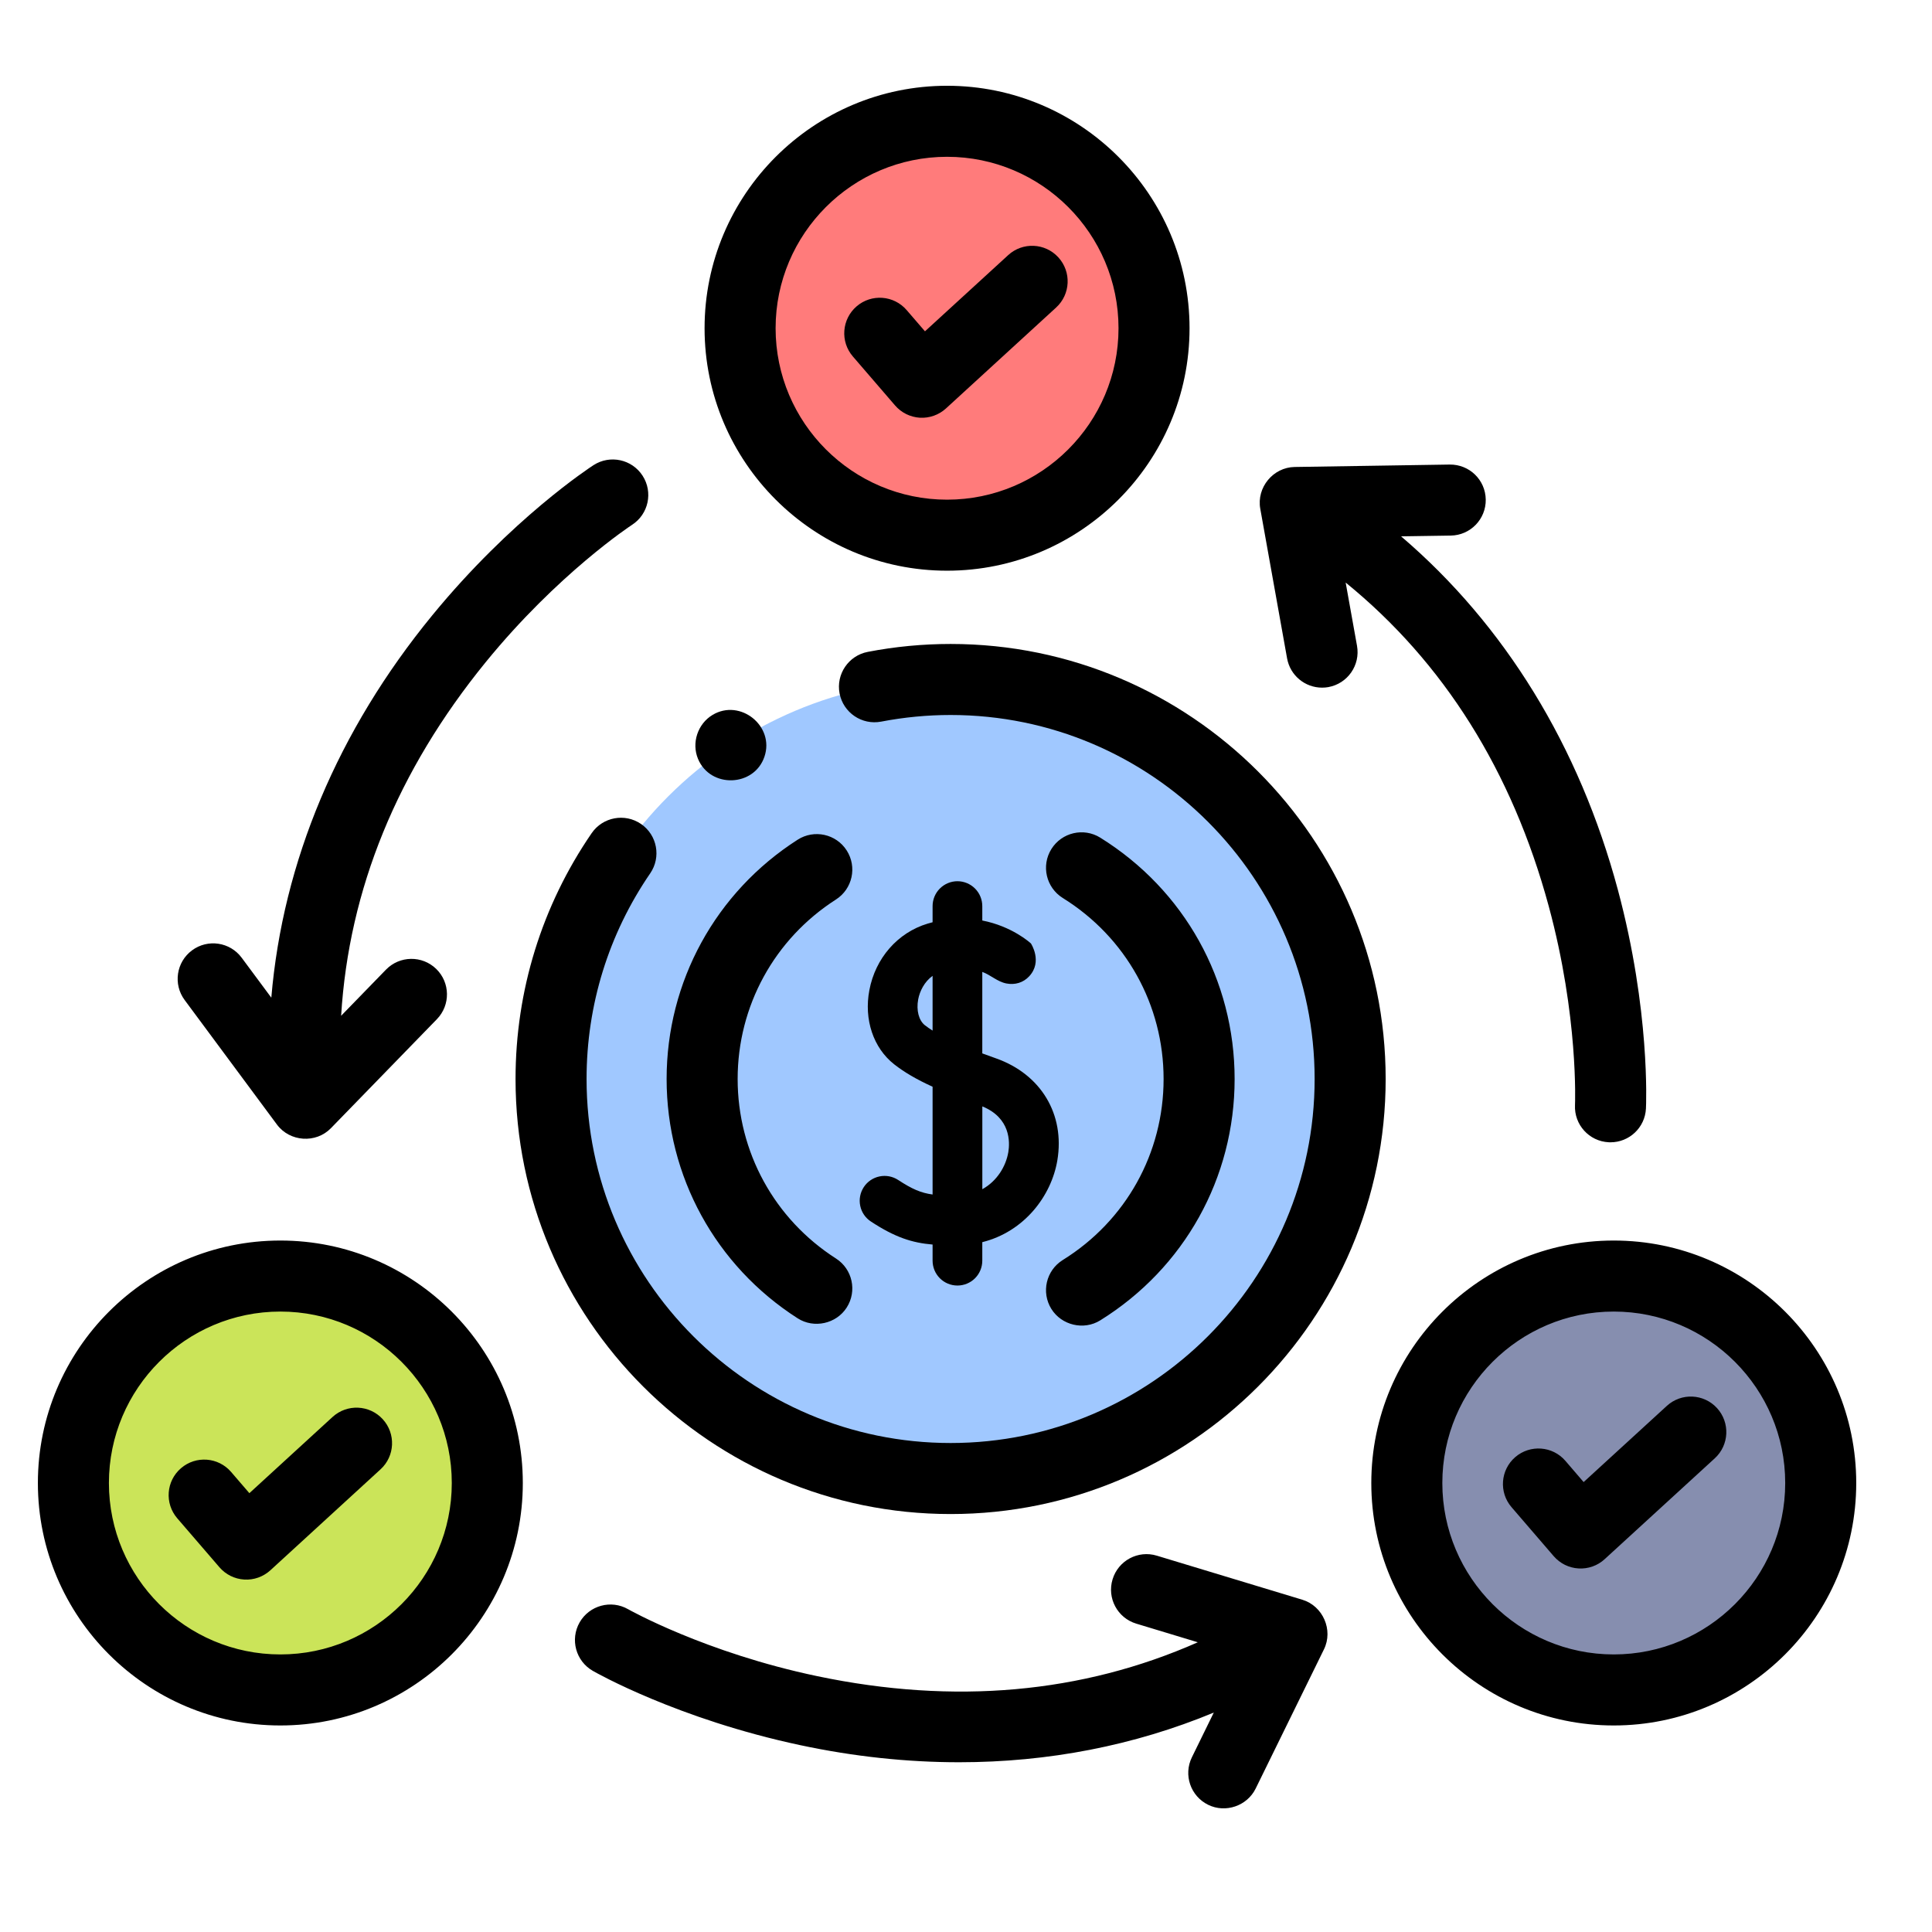 <svg width="51" height="51" viewBox="0 0 51 51" fill="none" xmlns="http://www.w3.org/2000/svg">
<path d="M25 14.128C28.017 14.128 30.463 11.682 30.463 8.665C30.463 5.647 28.017 3.201 25 3.201C21.983 3.201 19.537 5.647 19.537 8.665C19.537 11.682 21.983 14.128 25 14.128Z" fill="#FF7B7B"/>
<path d="M25.094 39.03C30.919 39.03 35.641 34.308 35.641 28.483C35.641 22.658 30.919 17.936 25.094 17.936C19.269 17.936 14.547 22.658 14.547 28.483C14.547 34.308 19.269 39.03 25.094 39.03Z" fill="#A0C8FF"/>
<path d="M7.401 44.611C10.418 44.611 12.864 42.165 12.864 39.148C12.864 36.13 10.418 33.685 7.401 33.685C4.383 33.685 1.938 36.13 1.938 39.148C1.938 42.165 4.383 44.611 7.401 44.611Z" fill="#CBE459"/>
<path d="M42.599 44.611C45.617 44.611 48.062 42.165 48.062 39.148C48.062 36.13 45.617 33.685 42.599 33.685C39.582 33.685 37.136 36.13 37.136 39.148C37.136 42.165 39.582 44.611 42.599 44.611Z" fill="#868EAF"/>
<path d="M25 15.065C28.529 15.065 31.401 12.194 31.401 8.665C31.401 5.135 28.529 2.264 25 2.264C21.471 2.264 18.599 5.135 18.599 8.665C18.599 12.194 21.471 15.065 25 15.065ZM25 4.139C27.495 4.139 29.526 6.169 29.526 8.665C29.526 11.16 27.495 13.19 25 13.19C22.505 13.19 20.474 11.16 20.474 8.665C20.474 6.169 22.505 4.139 25 4.139ZM16.922 21.751C16.495 21.458 15.911 21.567 15.618 21.994C14.304 23.909 13.609 26.153 13.609 28.483C13.609 34.816 18.761 39.967 25.094 39.967C31.426 39.967 36.578 34.816 36.578 28.483C36.578 22.151 31.426 16.999 25.094 16.999C24.361 16.999 23.625 17.069 22.906 17.208C22.398 17.306 22.065 17.798 22.163 18.306C22.261 18.814 22.753 19.147 23.261 19.049C23.865 18.933 24.479 18.874 25.094 18.874C30.392 18.874 34.703 23.184 34.703 28.483C34.703 33.782 30.392 38.092 25.094 38.092C19.795 38.092 15.484 33.782 15.484 28.483C15.484 26.533 16.065 24.656 17.164 23.054C17.457 22.627 17.349 22.044 16.922 21.751Z" fill="black"/>
<path d="M28.055 33.261C27.615 33.534 27.48 34.112 27.753 34.552C28.023 34.986 28.61 35.124 29.044 34.854C31.265 33.474 32.591 31.093 32.591 28.483C32.591 25.873 31.265 23.492 29.044 22.112C28.605 21.839 28.027 21.974 27.753 22.414C27.48 22.853 27.615 23.431 28.055 23.705C29.721 24.74 30.716 26.526 30.716 28.483C30.716 30.44 29.721 32.226 28.055 33.261ZM21.056 34.8C21.486 35.076 22.076 34.946 22.351 34.516C22.63 34.08 22.503 33.5 22.067 33.221C20.442 32.18 19.472 30.409 19.472 28.483C19.472 26.557 20.442 24.786 22.067 23.745C22.503 23.466 22.63 22.886 22.351 22.45C22.072 22.014 21.492 21.887 21.056 22.166C18.89 23.553 17.597 25.914 17.597 28.483C17.597 31.052 18.89 33.413 21.056 34.8ZM7.401 32.747C3.871 32.747 1 35.618 1 39.148C1 42.677 3.871 45.548 7.401 45.548C10.93 45.548 13.801 42.677 13.801 39.148C13.801 35.618 10.93 32.747 7.401 32.747ZM7.401 43.673C4.905 43.673 2.875 41.643 2.875 39.148C2.875 36.652 4.905 34.622 7.401 34.622C9.896 34.622 11.926 36.652 11.926 39.148C11.926 41.643 9.896 43.673 7.401 43.673ZM42.599 32.747C39.07 32.747 36.199 35.618 36.199 39.148C36.199 42.677 39.07 45.548 42.599 45.548C46.129 45.548 49 42.677 49 39.148C49 35.618 46.129 32.747 42.599 32.747ZM42.599 43.673C40.104 43.673 38.074 41.643 38.074 39.148C38.074 36.652 40.104 34.622 42.599 34.622C45.095 34.622 47.125 36.652 47.125 39.148C47.125 41.643 45.095 43.673 42.599 43.673ZM7.311 29.686C7.65 30.143 8.339 30.19 8.736 29.781L11.534 26.903C11.894 26.531 11.886 25.938 11.515 25.577C11.143 25.216 10.55 25.225 10.189 25.596L9.005 26.814C9.208 23.48 10.489 20.343 12.821 17.48C14.723 15.146 16.649 13.877 16.685 13.854C17.119 13.573 17.244 12.993 16.963 12.558C16.682 12.123 16.102 11.998 15.667 12.279C15.58 12.336 13.504 13.689 11.41 16.244C8.919 19.283 7.465 22.748 7.162 26.336L6.38 25.282C6.072 24.866 5.485 24.778 5.069 25.087C4.653 25.395 4.566 25.982 4.874 26.398L7.311 29.686ZM34.379 42.229L30.538 41.066C30.042 40.915 29.519 41.195 29.369 41.691C29.218 42.186 29.498 42.71 29.994 42.86L31.619 43.352C28.564 44.703 25.19 45.004 21.576 44.247C18.616 43.627 16.6 42.49 16.58 42.479C16.131 42.222 15.559 42.378 15.301 42.826C15.044 43.276 15.199 43.848 15.648 44.106C15.738 44.158 17.894 45.38 21.125 46.068C22.542 46.37 23.945 46.519 25.32 46.519C27.673 46.519 29.941 46.078 32.041 45.208L31.463 46.388C31.235 46.853 31.427 47.414 31.892 47.642C32.351 47.868 32.921 47.672 33.146 47.214L34.949 43.539C35.2 43.028 34.923 42.394 34.379 42.229ZM33.976 17.38C34.058 17.834 34.453 18.152 34.898 18.152C34.953 18.152 35.009 18.148 35.064 18.138C35.574 18.046 35.913 17.559 35.822 17.049L35.522 15.378C38.113 17.486 39.915 20.355 40.882 23.919C41.674 26.837 41.577 29.149 41.576 29.172C41.551 29.689 41.95 30.128 42.467 30.153C42.482 30.154 42.498 30.154 42.513 30.154C43.01 30.154 43.424 29.765 43.449 29.263C43.454 29.159 43.564 26.683 42.709 23.493C41.691 19.698 39.723 16.497 36.985 14.158L38.297 14.138C38.815 14.13 39.228 13.704 39.22 13.186C39.212 12.668 38.789 12.257 38.268 12.263L34.176 12.327C33.607 12.336 33.167 12.869 33.268 13.43L33.976 17.38Z" fill="black"/>
<path d="M8.778 37.405L6.583 39.416L6.1 38.855C5.762 38.463 5.17 38.419 4.778 38.757C4.385 39.094 4.341 39.686 4.679 40.079L5.793 41.372C5.875 41.467 5.975 41.545 6.088 41.601C6.2 41.656 6.323 41.689 6.448 41.696C6.573 41.704 6.699 41.686 6.817 41.644C6.935 41.602 7.044 41.536 7.137 41.452L10.045 38.787C10.427 38.438 10.453 37.845 10.103 37.463C9.753 37.081 9.16 37.055 8.778 37.405ZM23.627 10.702C23.709 10.797 23.809 10.875 23.922 10.931C24.034 10.986 24.157 11.019 24.282 11.027C24.407 11.034 24.533 11.016 24.651 10.974C24.77 10.932 24.878 10.867 24.971 10.782L27.879 8.118C28.261 7.768 28.287 7.175 27.937 6.793C27.588 6.411 26.994 6.385 26.613 6.735L24.417 8.746L23.934 8.186C23.596 7.793 23.004 7.749 22.612 8.087C22.22 8.425 22.175 9.017 22.513 9.409L23.627 10.702ZM44 37.112L41.804 39.123L41.322 38.562C40.984 38.17 40.392 38.126 39.999 38.464C39.607 38.802 39.563 39.394 39.901 39.786L41.014 41.079C41.096 41.174 41.197 41.252 41.309 41.308C41.422 41.363 41.544 41.396 41.669 41.403C41.795 41.411 41.92 41.393 42.039 41.351C42.157 41.309 42.266 41.244 42.358 41.159L45.267 38.495C45.648 38.145 45.674 37.552 45.325 37.17C44.975 36.788 44.382 36.762 44 37.112ZM20.179 19.976C20.455 19.168 19.542 18.434 18.811 18.871C18.418 19.106 18.25 19.61 18.426 20.033C18.752 20.815 19.907 20.776 20.179 19.976ZM23.709 31.148C23.564 31.053 23.386 31.019 23.216 31.055C23.046 31.09 22.896 31.192 22.801 31.338C22.706 31.484 22.672 31.661 22.708 31.831C22.743 32.002 22.845 32.151 22.991 32.246C23.627 32.663 24.075 32.807 24.618 32.853V33.279C24.618 33.453 24.687 33.62 24.81 33.743C24.933 33.866 25.1 33.935 25.274 33.935C25.448 33.935 25.615 33.866 25.738 33.743C25.861 33.62 25.93 33.453 25.93 33.279V32.79C27.042 32.513 27.754 31.566 27.911 30.632C28.115 29.415 27.48 28.358 26.292 27.938C26.171 27.895 26.051 27.852 25.93 27.807V25.656C26.154 25.738 26.326 25.914 26.565 25.961C26.791 26.005 27.012 25.942 27.17 25.77C27.529 25.381 27.214 24.905 27.214 24.905C27.184 24.878 26.71 24.451 25.93 24.299V23.919C25.93 23.745 25.861 23.578 25.738 23.455C25.615 23.332 25.448 23.262 25.274 23.262C25.1 23.262 24.933 23.332 24.81 23.455C24.687 23.578 24.618 23.745 24.618 23.919V24.345C24.574 24.356 24.529 24.368 24.485 24.382C23.697 24.619 23.108 25.292 22.949 26.138C22.802 26.913 23.054 27.664 23.605 28.096C23.868 28.302 24.188 28.491 24.618 28.687V31.532C24.308 31.49 24.074 31.387 23.709 31.148ZM26.617 30.414C26.554 30.786 26.321 31.177 25.931 31.392V29.206C26.678 29.512 26.661 30.148 26.617 30.414ZM24.415 27.064C24.254 26.937 24.184 26.669 24.238 26.381C24.279 26.166 24.399 25.918 24.618 25.76V27.205C24.548 27.161 24.48 27.114 24.415 27.064Z" fill="black"/>
</svg>
